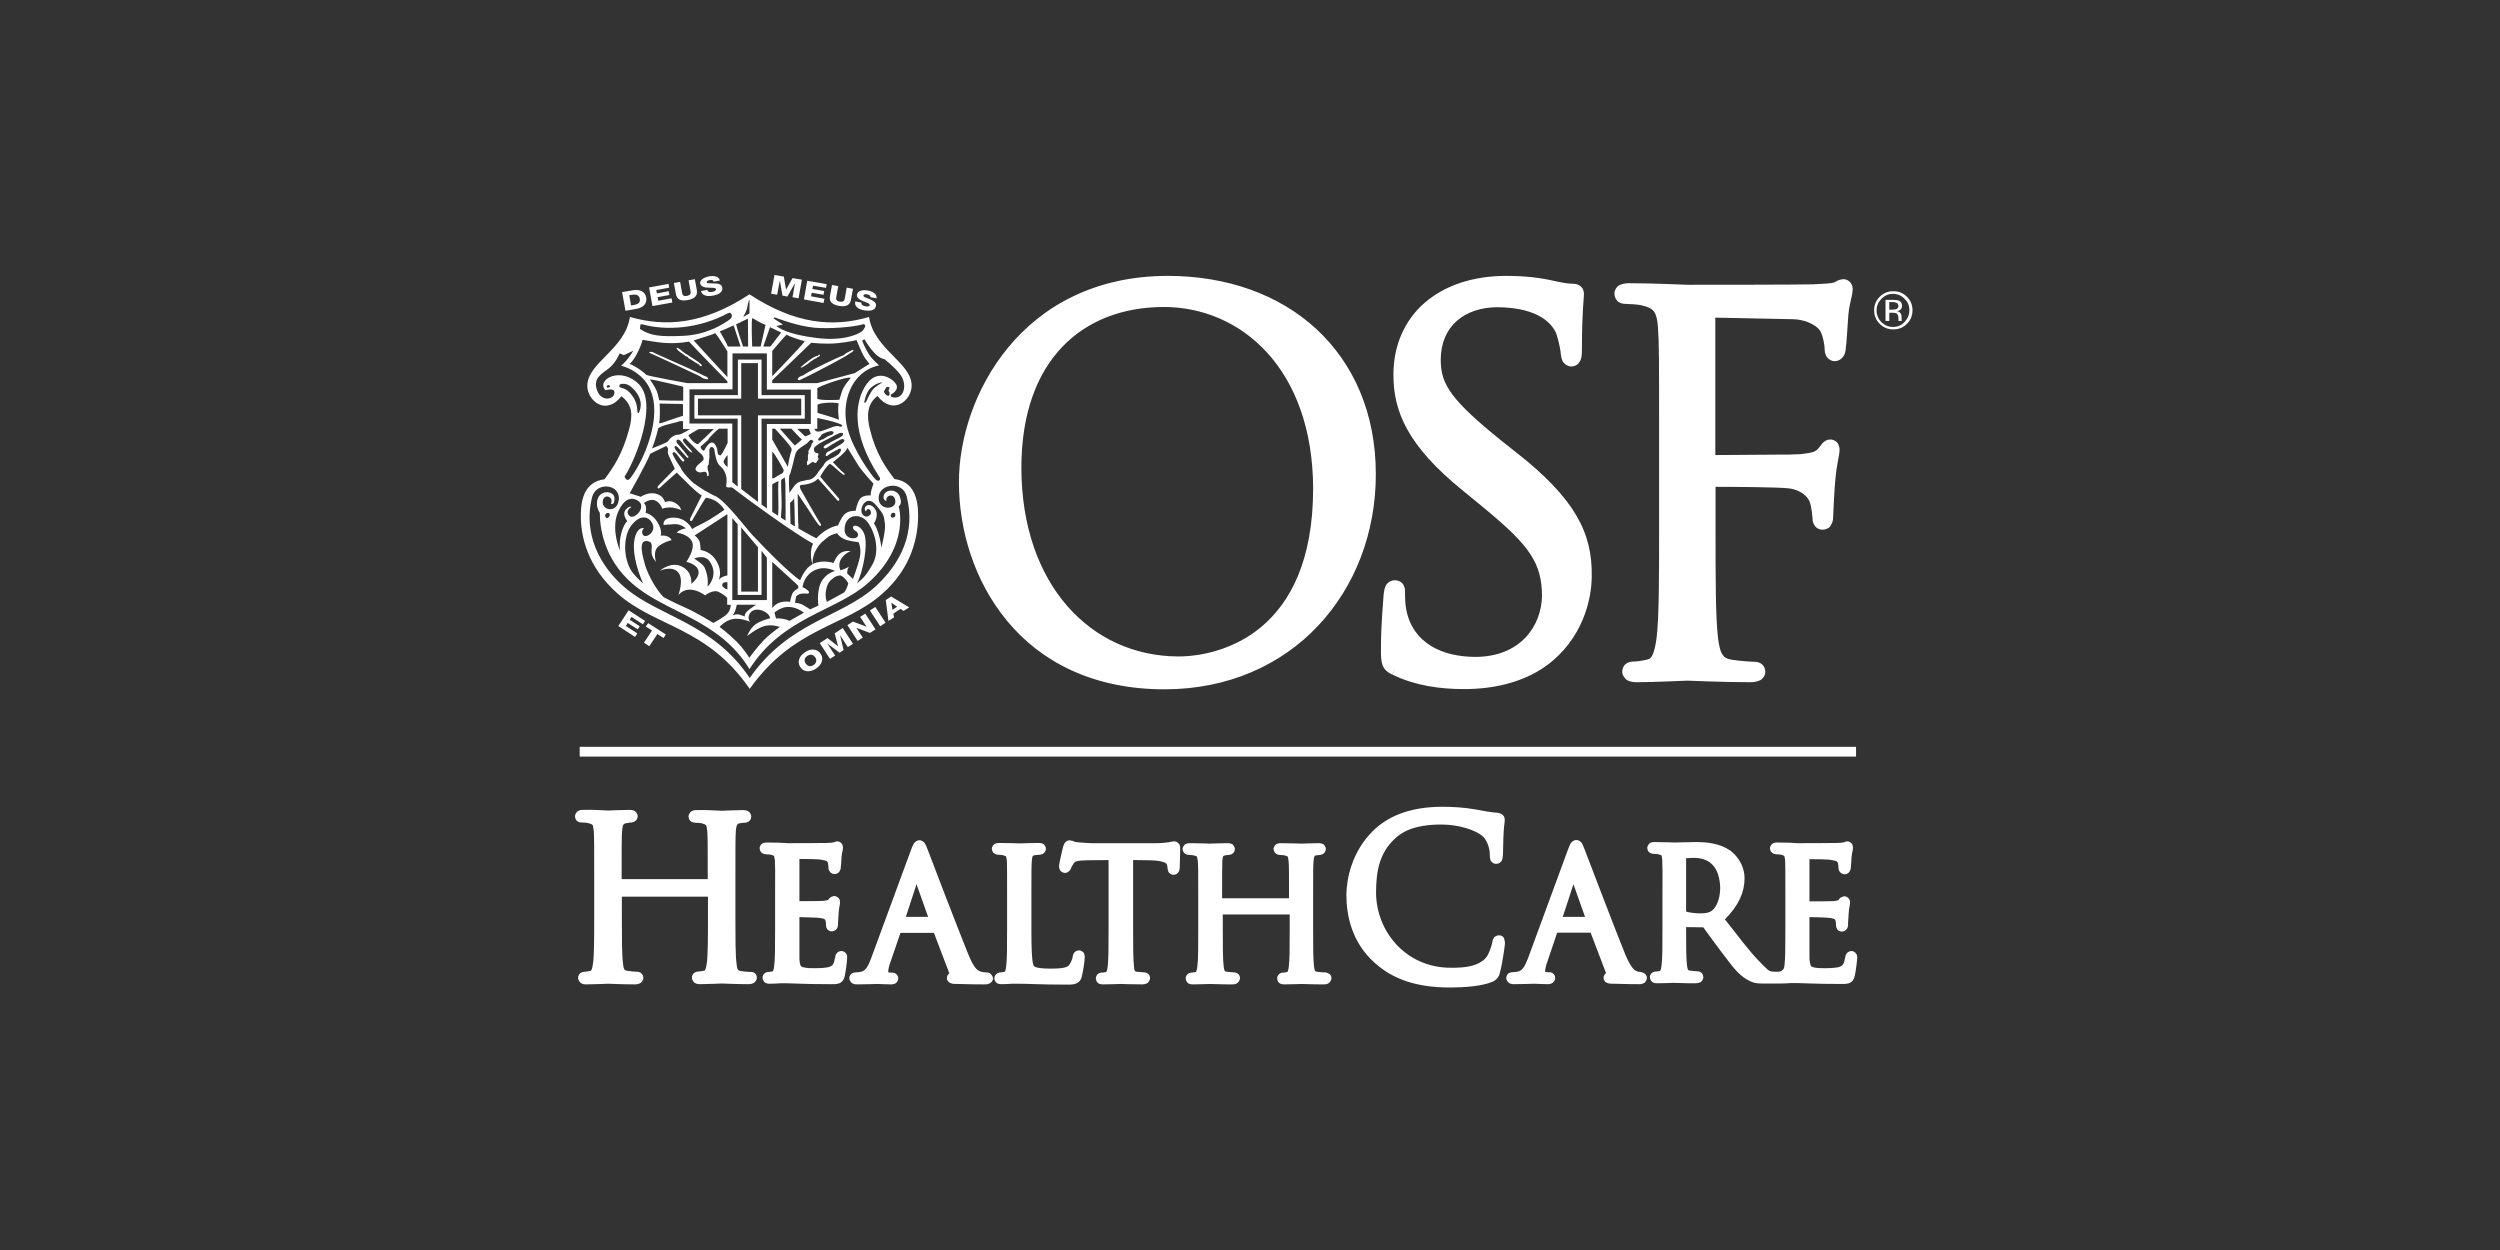 <?xml version="1.0" encoding="UTF-8"?> <svg xmlns="http://www.w3.org/2000/svg" width="200" height="100" viewBox="0 0 200 100" fill="none"><rect x="0" y="0" width="200" height="100" fill="#333333" stroke="none"/><path d="M148.484 59.745H46.377V60.527H148.484V59.745Z" fill="white"></path><path d="M60.01 77.757C59.903 77.757 59.492 77.721 59.278 77.686C59.099 77.65 59.082 77.632 59.028 77.561C58.975 77.49 58.939 77.313 58.921 77.064C58.832 76.371 58.832 74.986 58.832 73.316V70.243C58.832 67.508 58.832 67.028 58.867 66.495C58.885 66.211 58.939 66.033 58.975 65.98C59.01 65.927 59.028 65.891 59.207 65.856C59.421 65.82 59.492 65.82 59.581 65.82C59.742 65.82 60.081 65.714 60.099 65.341C60.117 65.181 59.974 64.932 59.813 64.879C59.67 64.808 59.546 64.808 59.439 64.808C58.903 64.808 57.779 64.861 57.725 64.861C57.69 64.861 57.404 64.843 57.012 64.826C56.619 64.808 56.137 64.79 55.745 64.808C55.62 64.808 55.513 64.808 55.37 64.879C55.209 64.932 55.067 65.181 55.084 65.341C55.102 65.731 55.459 65.82 55.62 65.82C55.745 65.82 56.066 65.838 56.119 65.856C56.566 66.016 56.494 65.927 56.583 66.495C56.619 67.028 56.619 67.525 56.619 70.243V70.332H49.731V70.243C49.731 67.508 49.731 67.028 49.767 66.495C49.785 66.211 49.82 66.033 49.874 65.98C49.91 65.927 49.927 65.891 50.106 65.856C50.32 65.82 50.391 65.802 50.48 65.802C50.641 65.802 50.98 65.696 51.016 65.323C51.034 65.163 50.891 64.914 50.73 64.861C50.588 64.79 50.48 64.79 50.356 64.79C49.82 64.79 48.696 64.843 48.642 64.843C48.607 64.843 48.321 64.826 47.929 64.808C47.536 64.79 47.054 64.772 46.662 64.79C46.537 64.79 46.43 64.79 46.287 64.861C46.126 64.914 45.984 65.163 46.002 65.323C46.019 65.714 46.358 65.802 46.537 65.802C46.662 65.802 46.983 65.82 47.036 65.838C47.501 65.998 47.411 65.909 47.501 66.477C47.536 67.01 47.536 67.508 47.536 70.225V73.298C47.536 74.968 47.536 76.371 47.447 77.046C47.411 77.277 47.376 77.49 47.322 77.579C47.269 77.686 47.269 77.668 47.233 77.668C47.09 77.703 46.876 77.739 46.787 77.739C46.68 77.739 46.537 77.774 46.412 77.863C46.287 77.97 46.251 78.112 46.251 78.219C46.233 78.378 46.376 78.609 46.537 78.68C46.68 78.751 46.804 78.751 46.912 78.751C47.447 78.751 48.571 78.698 48.642 78.698C48.696 78.698 49.838 78.751 50.802 78.751C50.927 78.751 51.052 78.734 51.194 78.662C51.337 78.609 51.48 78.396 51.462 78.219C51.462 78.112 51.426 77.97 51.301 77.863C51.194 77.757 51.052 77.739 50.927 77.739C50.82 77.739 50.409 77.703 50.195 77.668C50.017 77.632 49.999 77.615 49.945 77.543C49.892 77.472 49.856 77.295 49.838 77.046C49.749 76.353 49.749 74.968 49.749 73.281V71.735H56.637V73.281C56.637 74.95 56.637 76.353 56.548 77.028C56.512 77.259 56.476 77.472 56.423 77.561C56.369 77.668 56.369 77.65 56.334 77.65C56.191 77.686 55.995 77.721 55.888 77.721C55.78 77.721 55.638 77.757 55.513 77.845C55.406 77.952 55.352 78.094 55.352 78.201C55.334 78.361 55.477 78.591 55.638 78.662C55.78 78.734 55.905 78.734 56.012 78.734C56.548 78.734 57.672 78.68 57.725 78.68C57.779 78.68 58.921 78.734 59.885 78.734C60.01 78.734 60.135 78.716 60.277 78.645C60.42 78.591 60.563 78.378 60.545 78.201C60.545 78.094 60.491 77.934 60.384 77.845C60.259 77.774 60.135 77.739 60.01 77.757ZM67.308 76.087C67.165 76.069 66.951 76.194 66.898 76.318C66.826 76.424 66.826 76.513 66.808 76.602C66.701 77.153 66.63 77.224 66.398 77.33C66.166 77.437 65.559 77.455 65.202 77.455C64.524 77.472 64.185 77.384 64.114 77.313C64.043 77.277 63.971 77.153 63.953 76.673C63.953 76.584 63.953 76.336 63.953 76.051C63.953 75.448 63.953 74.63 63.953 74.311V73.369C64.453 73.387 65.381 73.405 65.631 73.44C66.077 73.529 65.97 73.547 66.041 73.653C66.077 73.796 66.077 73.867 66.077 74.009C66.077 74.097 66.095 74.204 66.166 74.311C66.237 74.435 66.416 74.524 66.559 74.506C66.862 74.506 67.022 74.222 67.022 74.115C67.04 73.991 67.04 73.92 67.04 73.849C67.04 73.796 67.076 73.245 67.094 72.996C67.13 72.534 67.201 72.392 67.201 72.179C67.201 72.09 67.201 72.002 67.112 71.877C67.022 71.753 66.844 71.682 66.737 71.682C66.344 71.753 66.344 71.913 66.237 72.002C66.237 72.002 66.237 72.002 66.184 72.019C66.112 72.037 66.005 72.055 65.845 72.073C65.631 72.09 64.507 72.09 63.953 72.09V68.716C64.453 68.716 65.399 68.733 65.541 68.751C66.291 68.875 66.148 68.893 66.219 69C66.255 69.053 66.273 69.284 66.273 69.355C66.273 69.444 66.273 69.55 66.344 69.675C66.416 69.817 66.612 69.941 66.773 69.923C67.022 69.923 67.147 69.746 67.183 69.675C67.237 69.586 67.237 69.533 67.254 69.479C67.29 69.231 67.326 68.627 67.326 68.52C67.362 68.147 67.433 68.076 67.433 67.827C67.433 67.756 67.433 67.703 67.397 67.597C67.379 67.508 67.219 67.312 66.987 67.312C66.844 67.312 66.755 67.365 66.719 67.383C66.648 67.401 66.416 67.437 66.166 67.437C65.88 67.454 63.061 67.454 62.972 67.454C62.972 67.454 62.722 67.437 62.419 67.419C62.097 67.419 61.723 67.401 61.384 67.401C61.277 67.401 61.187 67.401 61.045 67.454C60.884 67.508 60.741 67.739 60.777 67.881C60.795 68.254 61.134 68.343 61.277 68.343C61.366 68.343 61.633 68.36 61.669 68.378C62.008 68.502 61.901 68.378 61.99 68.822C62.008 69.248 62.026 69.639 62.008 71.824V74.275C62.008 75.607 62.008 76.726 61.937 77.259C61.919 77.455 61.883 77.597 61.848 77.668C61.848 77.686 61.83 77.703 61.83 77.703C61.723 77.721 61.562 77.757 61.491 77.757C61.384 77.757 61.259 77.774 61.152 77.881C61.045 77.97 60.991 78.112 61.009 78.219C60.991 78.361 61.134 78.609 61.277 78.645C61.419 78.698 61.508 78.698 61.616 78.698C61.848 78.698 62.169 78.68 62.454 78.662C62.597 78.662 62.722 78.662 62.829 78.662C62.936 78.662 62.99 78.662 62.99 78.662C63.186 78.662 63.525 78.68 64.06 78.698C64.596 78.716 65.363 78.734 66.38 78.734H66.451C66.719 78.734 66.898 78.751 67.147 78.662C67.415 78.556 67.54 78.29 67.576 78.094C67.665 77.721 67.772 76.833 67.772 76.638C67.772 76.584 67.772 76.513 67.754 76.407C67.754 76.336 67.558 76.069 67.308 76.087ZM79.157 77.845C79.032 77.792 78.943 77.792 78.889 77.792C78.782 77.792 78.604 77.774 78.443 77.721C78.265 77.65 77.979 77.597 77.48 76.389C76.623 74.275 74.41 68.502 74.214 67.969C74.125 67.739 74.071 67.614 74 67.49C73.946 67.365 73.732 67.206 73.554 67.223C73.357 67.206 73.143 67.401 73.09 67.508C73.018 67.632 72.965 67.774 72.876 68.005L69.681 76.691C69.414 77.384 69.217 77.703 68.807 77.757C68.718 77.774 68.522 77.792 68.45 77.792C68.361 77.792 68.272 77.81 68.165 77.863C68.058 77.916 67.933 78.094 67.951 78.254C67.933 78.432 68.111 78.662 68.254 78.698C68.379 78.751 68.486 78.751 68.593 78.751C69.253 78.751 70.056 78.716 70.181 78.716C70.306 78.716 70.913 78.751 71.27 78.751C71.359 78.751 71.448 78.751 71.591 78.698C71.716 78.645 71.876 78.449 71.859 78.272C71.876 78.147 71.769 77.952 71.644 77.881C71.519 77.81 71.412 77.81 71.341 77.81H71.198C71.145 77.81 71.073 77.792 71.055 77.774C71.055 77.597 71.109 77.295 71.234 76.975L72.037 74.63H74.714L75.945 77.863C75.856 77.934 75.749 78.076 75.749 78.236C75.731 78.378 75.856 78.556 75.963 78.609C76.23 78.751 76.338 78.698 76.552 78.716C77.533 78.751 78.568 78.751 78.782 78.751C78.889 78.751 78.978 78.751 79.103 78.698C79.21 78.68 79.442 78.52 79.442 78.254C79.425 78.13 79.3 77.899 79.157 77.845ZM72.465 73.352L73.322 70.74L74.25 73.352H72.465ZM86.313 76.034C86.17 76.016 85.956 76.14 85.902 76.265C85.831 76.389 85.831 76.478 85.813 76.549C85.795 76.726 85.652 77.046 85.528 77.206C85.367 77.419 84.885 77.49 84.118 77.49C83.029 77.49 82.779 77.366 82.708 77.277C82.708 77.277 82.69 77.259 82.654 77.135C82.547 76.78 82.512 75.874 82.512 74.346V71.859C82.512 69.675 82.512 69.284 82.547 68.858C82.565 68.627 82.601 68.502 82.619 68.485C82.637 68.467 82.637 68.449 82.779 68.413C82.922 68.396 83.118 68.378 83.172 68.378C83.315 68.378 83.654 68.271 83.672 67.916C83.689 67.774 83.547 67.525 83.404 67.49C83.261 67.437 83.172 67.437 83.065 67.437C82.637 67.437 81.584 67.472 81.548 67.472C81.512 67.472 80.602 67.437 79.96 67.437C79.853 67.437 79.764 67.437 79.621 67.49C79.478 67.543 79.317 67.774 79.353 67.916C79.371 68.289 79.71 68.378 79.853 68.378C79.942 68.378 80.21 68.396 80.228 68.413C80.567 68.538 80.46 68.413 80.549 68.858C80.567 69.284 80.567 69.675 80.567 71.859V74.311C80.567 75.643 80.567 76.762 80.495 77.295C80.477 77.49 80.442 77.632 80.406 77.703C80.406 77.721 80.388 77.739 80.388 77.739C80.281 77.757 80.121 77.792 80.049 77.792C79.942 77.792 79.817 77.828 79.71 77.916C79.603 78.005 79.549 78.147 79.549 78.254C79.532 78.396 79.674 78.645 79.817 78.68C79.96 78.734 80.049 78.734 80.156 78.734C80.388 78.734 80.692 78.716 80.977 78.698C81.12 78.698 81.245 78.698 81.352 78.698C81.459 78.698 81.53 78.698 81.53 78.698C81.923 78.698 82.351 78.716 82.94 78.734C83.529 78.751 84.278 78.769 85.296 78.769C85.688 78.769 85.902 78.769 86.134 78.662C86.42 78.538 86.509 78.272 86.545 78.112C86.669 77.632 86.777 76.833 86.777 76.602C86.777 76.513 86.777 76.442 86.741 76.3C86.723 76.194 86.455 75.998 86.313 76.034ZM93.95 67.312C93.79 67.312 93.7 67.348 93.486 67.383C93.29 67.401 92.987 67.454 92.558 67.454H87.294C87.151 67.454 86.616 67.419 86.223 67.383C85.884 67.365 85.974 67.277 85.563 67.223C85.313 67.241 85.26 67.365 85.206 67.401C85.099 67.561 85.081 67.685 85.046 67.739C85.01 67.934 84.725 69.017 84.725 69.319C84.725 69.408 84.742 69.497 84.796 69.604C84.849 69.71 85.028 69.835 85.188 69.835C85.42 69.852 85.67 69.586 85.688 69.444C85.724 69.355 85.742 69.319 85.884 69.088C85.991 68.911 86.116 68.84 87.009 68.822L88.686 68.804V74.329C88.686 75.661 88.686 76.78 88.615 77.313C88.597 77.49 88.561 77.65 88.525 77.721C88.508 77.739 88.508 77.757 88.508 77.757C88.4 77.774 88.24 77.81 88.168 77.81C88.061 77.81 87.936 77.828 87.812 77.934C87.704 78.041 87.669 78.183 87.669 78.272C87.651 78.414 87.794 78.662 87.936 78.698C88.079 78.751 88.168 78.751 88.276 78.751C88.704 78.751 89.614 78.716 89.65 78.716C89.685 78.716 90.595 78.751 91.38 78.751C91.488 78.751 91.595 78.734 91.737 78.68C91.862 78.627 92.005 78.432 92.005 78.254C92.005 78.147 91.969 78.005 91.862 77.916C91.755 77.81 91.612 77.792 91.523 77.792C91.434 77.792 91.113 77.757 90.934 77.739C90.809 77.721 90.827 77.703 90.792 77.668C90.756 77.615 90.72 77.49 90.72 77.313C90.649 76.762 90.649 75.661 90.649 74.329V68.804L92.023 68.822C92.665 68.84 93.04 68.929 93.201 69.017C93.361 69.106 93.344 69.142 93.379 69.266L93.397 69.408C93.415 69.515 93.415 69.604 93.468 69.728C93.522 69.888 93.79 70.012 93.897 69.977C94.057 69.994 94.236 69.87 94.289 69.746C94.361 69.621 94.379 69.515 94.379 69.408C94.379 69.284 94.414 68.307 94.414 67.863C94.414 67.81 94.414 67.756 94.396 67.65C94.379 67.543 94.164 67.294 93.95 67.312ZM105.924 77.792C105.835 77.792 105.514 77.757 105.353 77.739C105.228 77.703 105.246 77.703 105.21 77.668C105.174 77.632 105.139 77.49 105.121 77.313C105.05 76.762 105.05 75.661 105.05 74.329V71.877C105.05 69.692 105.05 69.302 105.085 68.875C105.103 68.644 105.139 68.52 105.157 68.502C105.174 68.467 105.157 68.467 105.282 68.431C105.442 68.413 105.514 68.396 105.567 68.396C105.71 68.396 106.031 68.307 106.067 67.934C106.085 67.792 105.942 67.543 105.799 67.508C105.656 67.454 105.567 67.454 105.46 67.454C105.032 67.454 104.122 67.49 104.086 67.49C104.05 67.49 103.14 67.454 102.498 67.454C102.391 67.454 102.301 67.454 102.159 67.508C102.016 67.561 101.855 67.792 101.891 67.934C101.909 68.307 102.248 68.396 102.391 68.396C102.48 68.396 102.73 68.413 102.765 68.431C103.105 68.556 102.997 68.431 103.087 68.875C103.122 69.302 103.122 69.692 103.122 71.859H97.769C97.769 69.675 97.769 69.302 97.787 68.875C97.805 68.644 97.84 68.52 97.858 68.502C97.876 68.467 97.876 68.467 98.001 68.431C98.162 68.396 98.215 68.396 98.286 68.396C98.429 68.396 98.768 68.307 98.786 67.934C98.804 67.792 98.661 67.543 98.518 67.508C98.376 67.454 98.286 67.454 98.179 67.454C97.751 67.454 96.841 67.49 96.805 67.49C96.77 67.49 95.86 67.454 95.217 67.454C95.11 67.454 95.021 67.454 94.878 67.508C94.735 67.561 94.593 67.792 94.61 67.934C94.628 68.289 94.967 68.396 95.11 68.396C95.199 68.396 95.467 68.413 95.503 68.431C95.842 68.556 95.735 68.431 95.824 68.875C95.86 69.302 95.86 69.692 95.86 71.877V74.329C95.86 75.661 95.86 76.78 95.788 77.313C95.77 77.508 95.735 77.65 95.699 77.721C95.699 77.739 95.681 77.757 95.681 77.757C95.574 77.774 95.413 77.81 95.342 77.81C95.235 77.81 95.11 77.828 95.003 77.934C94.896 78.041 94.842 78.183 94.86 78.272C94.842 78.414 94.985 78.662 95.128 78.698C95.271 78.751 95.36 78.751 95.467 78.751C95.895 78.751 96.805 78.716 96.841 78.716C96.859 78.716 97.091 78.734 97.43 78.734C97.769 78.751 98.179 78.751 98.572 78.751C98.679 78.751 98.786 78.751 98.929 78.68C99.054 78.627 99.197 78.432 99.197 78.254C99.197 78.147 99.161 78.005 99.054 77.916C98.947 77.81 98.804 77.792 98.715 77.792C98.626 77.792 98.304 77.757 98.126 77.739C98.001 77.703 98.019 77.703 97.983 77.668C97.947 77.632 97.912 77.49 97.894 77.313C97.823 76.762 97.823 75.661 97.823 74.329V73.156H103.176V74.329C103.176 75.661 103.176 76.78 103.105 77.313C103.087 77.49 103.051 77.65 103.015 77.721C102.997 77.739 102.997 77.757 102.997 77.757C102.89 77.774 102.73 77.81 102.658 77.81C102.551 77.81 102.426 77.828 102.319 77.934C102.212 78.041 102.159 78.183 102.177 78.272C102.159 78.432 102.301 78.662 102.444 78.698C102.587 78.751 102.676 78.751 102.783 78.751C103.212 78.751 104.122 78.716 104.157 78.716C104.175 78.716 104.407 78.734 104.746 78.734C105.085 78.751 105.496 78.751 105.888 78.751C105.995 78.751 106.102 78.751 106.245 78.68C106.37 78.627 106.513 78.432 106.513 78.254C106.513 78.147 106.477 78.005 106.352 77.916C106.174 77.81 106.031 77.774 105.924 77.792Z" fill="white"></path><path d="M119.934 74.826C119.791 74.808 119.559 74.915 119.488 75.057C119.416 75.181 119.399 75.288 119.381 75.394C119.345 75.643 119.095 76.407 118.828 76.673C118.257 77.259 117.346 77.437 116.044 77.419C112.511 77.419 110.102 74.559 110.084 71.415C110.084 69.675 110.369 68.254 111.547 67.135C112.1 66.602 113.046 65.962 115.312 65.962C116.775 65.962 118.078 66.442 118.578 66.868C118.917 67.152 119.184 67.774 119.184 68.36C119.184 68.502 119.184 68.609 119.22 68.751C119.238 68.911 119.506 69.142 119.702 69.106C119.898 69.124 120.148 68.929 120.166 68.787C120.219 68.644 120.219 68.538 120.237 68.378C120.255 68.076 120.255 67.135 120.291 66.584C120.327 65.962 120.38 65.802 120.38 65.589C120.38 65.501 120.362 65.323 120.219 65.198C120.077 65.074 119.934 65.039 119.791 65.021C119.256 64.985 118.703 64.879 118.042 64.754C117.15 64.595 116.151 64.541 115.419 64.541C112.635 64.541 110.905 65.394 109.798 66.513C108.139 68.165 107.728 70.314 107.71 71.558C107.71 73.281 108.156 75.394 109.959 77.011C111.404 78.325 113.296 79 115.99 79H116.008C117.168 79 118.506 78.893 119.309 78.574C119.631 78.485 119.934 78.165 119.988 77.828C120.184 77.135 120.38 75.714 120.398 75.483C120.398 75.376 120.38 75.27 120.344 75.145C120.344 75.021 120.184 74.826 119.934 74.826ZM131.515 77.845C131.283 77.739 131.123 77.757 131.016 77.721C130.837 77.668 130.552 77.597 130.034 76.389C129.178 74.275 126.983 68.502 126.768 67.952C126.679 67.721 126.626 67.596 126.554 67.472C126.501 67.348 126.287 67.188 126.108 67.206C125.894 67.188 125.698 67.383 125.644 67.49C125.573 67.614 125.519 67.756 125.43 67.987L122.236 76.673C121.968 77.366 121.772 77.686 121.362 77.739C121.272 77.757 121.076 77.774 121.005 77.774C120.915 77.774 120.826 77.792 120.719 77.845C120.612 77.899 120.487 78.076 120.505 78.236C120.487 78.414 120.666 78.645 120.808 78.68C120.951 78.734 121.04 78.734 121.147 78.734C121.826 78.734 122.611 78.698 122.736 78.698C122.861 78.698 123.467 78.734 123.824 78.734C123.913 78.734 124.02 78.734 124.145 78.662C124.27 78.609 124.431 78.414 124.413 78.236C124.431 78.112 124.342 77.916 124.199 77.845C124.074 77.774 123.967 77.774 123.895 77.774H123.753C123.699 77.774 123.628 77.757 123.61 77.739C123.61 77.561 123.664 77.259 123.788 76.939L124.574 74.613H127.25L128.482 77.845C128.392 77.916 128.285 78.059 128.285 78.218C128.267 78.361 128.392 78.538 128.482 78.591C128.767 78.734 128.856 78.68 129.07 78.698C130.052 78.734 130.926 78.734 131.14 78.734C131.248 78.734 131.337 78.734 131.479 78.662C131.64 78.609 131.765 78.378 131.747 78.236C131.765 78.023 131.587 77.881 131.515 77.845ZM125.02 73.352L125.876 70.74L126.804 73.352H125.02ZM148.557 76.442C148.557 76.336 148.361 76.069 148.111 76.087C147.968 76.069 147.754 76.211 147.7 76.318C147.647 76.424 147.629 76.513 147.611 76.602C147.504 77.153 147.433 77.224 147.201 77.33C146.969 77.437 146.362 77.455 146.005 77.455C145.327 77.472 144.988 77.384 144.917 77.313C144.863 77.277 144.792 77.153 144.756 76.673C144.756 76.602 144.756 76.336 144.756 76.051C144.756 75.448 144.756 74.63 144.756 74.311V73.369C145.256 73.369 146.184 73.405 146.433 73.44C146.879 73.529 146.772 73.547 146.844 73.653C146.879 73.796 146.879 73.867 146.879 74.009C146.879 74.097 146.897 74.204 146.969 74.328C147.04 74.453 147.218 74.542 147.361 74.524C147.665 74.524 147.825 74.222 147.825 74.133C147.861 74.009 147.843 73.92 147.843 73.867C147.843 73.813 147.879 73.263 147.897 73.014C147.932 72.552 148.004 72.41 148.004 72.197C148.004 72.108 148.004 72.019 147.914 71.895C147.825 71.771 147.647 71.7 147.558 71.7C147.165 71.771 147.165 71.93 147.058 72.019C147.058 72.019 147.058 72.019 147.004 72.037C146.933 72.055 146.826 72.073 146.665 72.09C146.451 72.108 145.327 72.108 144.756 72.108V68.733C145.256 68.733 146.201 68.751 146.326 68.769C147.076 68.893 146.933 68.911 147.022 69.017C147.058 69.088 147.076 69.319 147.076 69.373C147.076 69.462 147.076 69.55 147.147 69.692C147.218 69.835 147.433 69.959 147.575 69.941C147.825 69.941 147.95 69.763 147.986 69.692C148.039 69.604 148.039 69.533 148.057 69.479C148.093 69.248 148.111 68.644 148.129 68.52C148.164 68.147 148.236 68.076 148.236 67.827C148.236 67.774 148.236 67.703 148.2 67.596C148.182 67.508 148.022 67.312 147.79 67.312C147.647 67.312 147.558 67.365 147.522 67.383C147.433 67.401 147.218 67.437 146.969 67.437C146.683 67.454 143.864 67.454 143.774 67.454C143.774 67.454 143.525 67.437 143.221 67.419C142.9 67.419 142.525 67.401 142.204 67.401C142.097 67.401 142.008 67.401 141.865 67.454C141.722 67.508 141.58 67.739 141.597 67.881C141.615 68.236 141.954 68.343 142.097 68.343C142.186 68.343 142.454 68.36 142.49 68.378C142.829 68.502 142.722 68.378 142.811 68.822C142.829 69.248 142.829 69.639 142.829 71.824V74.275C142.829 75.625 142.829 76.726 142.757 77.259C142.722 77.561 142.579 77.65 142.4 77.721C142.329 77.757 141.812 77.739 141.722 77.721C141.526 77.686 141.455 77.65 140.67 76.833C139.92 76.051 139.046 74.897 137.993 73.547C139.117 72.428 139.563 71.344 139.563 70.279C139.563 69.142 138.867 68.378 138.439 68.058C137.582 67.454 136.547 67.365 135.637 67.365C135.191 67.365 134.103 67.401 133.978 67.401C133.942 67.401 133.032 67.365 132.39 67.365C132.282 67.365 132.193 67.365 132.051 67.419C131.908 67.472 131.765 67.703 131.783 67.845C131.801 68.218 132.14 68.307 132.282 68.307C132.39 68.307 132.639 68.325 132.675 68.343C133.014 68.467 132.907 68.343 132.978 68.787C132.996 69.213 133.014 69.604 132.996 71.788V74.24C132.996 75.572 132.996 76.691 132.925 77.224C132.907 77.419 132.871 77.561 132.836 77.632C132.836 77.65 132.818 77.668 132.818 77.668C132.711 77.703 132.55 77.721 132.479 77.721C132.372 77.721 132.247 77.757 132.14 77.845C132.033 77.934 131.979 78.076 131.997 78.183C131.979 78.325 132.122 78.574 132.265 78.609C132.407 78.662 132.497 78.662 132.604 78.662C132.818 78.662 133.157 78.645 133.425 78.645C133.692 78.627 133.924 78.627 133.924 78.627C133.942 78.627 134.174 78.645 134.513 78.645C134.852 78.662 135.263 78.662 135.655 78.662C135.762 78.662 135.869 78.645 136.012 78.591C136.137 78.538 136.28 78.343 136.262 78.165C136.262 78.059 136.226 77.916 136.119 77.828C136.012 77.721 135.869 77.703 135.762 77.703C135.673 77.703 135.37 77.668 135.191 77.65C135.066 77.632 135.084 77.615 135.048 77.579C135.013 77.543 134.977 77.401 134.959 77.224C134.888 76.673 134.888 75.572 134.888 74.222V74.169L136.262 74.186C136.512 74.524 137.154 75.43 137.743 76.194C138.546 77.242 139.028 77.952 139.759 78.361C140.045 78.52 140.295 78.68 140.937 78.68C140.991 78.68 141.044 78.68 141.098 78.68H141.704C141.847 78.68 142.418 78.68 142.525 78.68C142.757 78.68 142.971 78.662 143.257 78.645C143.4 78.645 143.525 78.645 143.632 78.645C143.739 78.645 143.792 78.645 143.792 78.645C143.989 78.645 144.328 78.662 144.863 78.68C145.416 78.698 146.201 78.716 147.254 78.716C147.522 78.716 147.7 78.734 147.95 78.645C148.218 78.538 148.343 78.272 148.378 78.076C148.468 77.703 148.575 76.815 148.575 76.62C148.593 76.638 148.593 76.567 148.557 76.442ZM136.922 72.872C136.708 73.032 136.387 73.067 136.083 73.067C135.637 73.085 135.102 72.996 134.888 72.925V68.662C135.031 68.644 135.298 68.627 135.566 68.627C136.851 68.662 137.565 69.426 137.618 71.042C137.6 72.019 137.261 72.641 136.922 72.872Z" fill="white"></path><path d="M152.554 25.908C152.251 26.21 151.894 26.352 151.465 26.352C151.037 26.352 150.68 26.21 150.377 25.908C150.073 25.606 149.931 25.251 149.931 24.824C149.931 24.398 150.073 24.043 150.377 23.741C150.68 23.439 151.037 23.297 151.465 23.297C151.894 23.297 152.251 23.439 152.554 23.741C152.857 24.043 153 24.398 153 24.824C153 25.251 152.857 25.606 152.554 25.908ZM150.52 23.901C150.27 24.149 150.127 24.469 150.127 24.824C150.127 25.197 150.252 25.499 150.502 25.766C150.769 26.014 151.073 26.156 151.43 26.156C151.804 26.156 152.108 26.032 152.358 25.766C152.607 25.499 152.75 25.197 152.75 24.824C152.75 24.451 152.625 24.149 152.358 23.901C152.108 23.634 151.787 23.51 151.43 23.51C151.091 23.51 150.787 23.634 150.52 23.901ZM151.43 23.989C151.644 23.989 151.787 24.007 151.894 24.043C152.072 24.114 152.161 24.256 152.161 24.469C152.161 24.611 152.108 24.735 152.001 24.806C151.947 24.842 151.858 24.878 151.751 24.895C151.876 24.913 151.983 24.966 152.036 25.055C152.108 25.144 152.126 25.233 152.126 25.322V25.446C152.126 25.482 152.126 25.535 152.126 25.57C152.126 25.624 152.126 25.641 152.143 25.659L152.161 25.677H151.876V25.464C151.876 25.268 151.822 25.144 151.715 25.073C151.662 25.037 151.537 25.02 151.376 25.02H151.144V25.677H150.841V23.989H151.43ZM151.751 24.238C151.679 24.203 151.555 24.167 151.394 24.167H151.144V24.771H151.412C151.537 24.771 151.626 24.753 151.697 24.735C151.804 24.682 151.876 24.593 151.876 24.469C151.858 24.362 151.822 24.291 151.751 24.238Z" fill="white"></path><path d="M93.417 22.071C87.617 22.071 83.388 24.487 80.675 27.773C77.963 31.041 76.714 35.144 76.714 38.572C76.714 42.356 77.909 46.477 80.586 49.692C83.245 52.907 87.403 55.145 93.149 55.145H93.167C98.252 55.145 102.5 53.191 105.444 50.065C108.406 46.921 110.066 42.622 110.066 37.933C110.066 33.048 108.281 29.07 105.301 26.316C102.321 23.563 98.145 22.071 93.417 22.071ZM100.965 50.1C98.734 52.001 96.022 52.516 94.273 52.516C87.225 52.498 81.728 46.725 81.71 37.436C81.71 33.066 82.96 29.869 84.976 27.755C86.993 25.641 89.83 24.558 93.131 24.558C99.287 24.576 105.016 29.496 105.051 39.07C105.051 44.878 103.195 48.2 100.965 50.1ZM121.183 36.103L120.041 35.198C118.131 33.652 116.918 32.533 116.204 31.574C115.49 30.615 115.258 29.851 115.258 28.767C115.276 26.085 117.15 24.611 119.755 24.576C123.36 24.593 124.199 26.139 124.395 26.458C124.573 26.743 124.841 27.897 124.859 28.288C124.895 28.483 124.895 28.643 125.002 28.874C125.091 29.105 125.448 29.336 125.733 29.318C125.912 29.318 126.126 29.229 126.251 29.105C126.59 28.697 126.536 28.377 126.554 27.844C126.554 25.073 126.715 23.829 126.715 23.528C126.715 23.368 126.679 23.066 126.411 22.87C126.162 22.693 125.965 22.71 125.751 22.693C125.483 22.693 125.198 22.657 124.431 22.497C123.378 22.249 122.147 22.071 120.505 22.071C117.792 22.071 115.544 22.853 113.956 24.238C112.368 25.624 111.475 27.631 111.475 29.958C111.458 32.888 112.6 35.659 117.007 39.23L118.845 40.739C122.361 43.653 123.342 45.038 123.36 47.667C123.324 50.029 121.683 52.534 118.042 52.552C116.74 52.552 115.473 52.285 114.491 51.681C113.51 51.077 112.796 50.189 112.51 48.821C112.403 48.306 112.403 47.773 112.403 47.418C112.403 47.241 112.421 47.063 112.278 46.797C112.136 46.512 111.761 46.406 111.565 46.423C111.261 46.406 110.922 46.672 110.851 46.885C110.744 47.116 110.726 47.312 110.69 47.56C110.655 48.2 110.476 49.869 110.476 51.93C110.476 52.48 110.476 52.836 110.601 53.209C110.744 53.6 111.083 53.831 111.386 53.973L111.636 53.493L111.404 53.973C113.188 54.843 115.151 55.127 117.132 55.127C119.416 55.127 121.754 54.63 123.628 53.315C126.643 51.166 127.339 47.898 127.339 46.104C127.393 42.693 126.072 39.905 121.183 36.103ZM148.093 22.693C147.986 22.497 147.718 22.32 147.45 22.337C146.933 22.391 146.826 22.604 146.701 22.604C146.505 22.675 145.826 22.71 145.041 22.746C144.149 22.782 135.798 22.782 134.995 22.782C134.834 22.782 132.211 22.657 130.355 22.657C130.105 22.657 129.873 22.675 129.623 22.782C129.356 22.87 129.124 23.243 129.159 23.528C129.159 23.794 129.32 24.061 129.499 24.167C129.677 24.274 129.855 24.309 130.016 24.309C130.337 24.309 131.051 24.362 131.283 24.416C131.908 24.558 132.175 24.718 132.336 24.949C132.496 25.18 132.604 25.588 132.639 26.245C132.728 27.524 132.728 28.661 132.728 35.02V42.196C132.728 46.104 132.728 49.337 132.532 50.989C132.461 51.557 132.354 52.036 132.229 52.338C132.086 52.64 131.997 52.711 131.783 52.765C131.426 52.853 130.944 52.925 130.658 52.925C130.444 52.925 130.212 52.978 130.034 53.138C129.855 53.298 129.784 53.529 129.784 53.706C129.748 53.973 129.998 54.346 130.248 54.452C130.498 54.559 130.712 54.577 130.98 54.577C132.229 54.577 134.834 54.452 134.995 54.452C135.155 54.452 137.778 54.577 140.027 54.577C140.295 54.577 140.544 54.541 140.776 54.434C141.026 54.328 141.24 54.008 141.222 53.724C141.222 53.546 141.151 53.315 140.973 53.156C140.794 52.996 140.562 52.942 140.348 52.942C140.045 52.942 139.117 52.871 138.581 52.782C138.082 52.711 137.921 52.569 137.761 52.303C137.6 52.036 137.511 51.592 137.439 51.024C137.243 49.372 137.243 46.139 137.243 42.231V38.946C138.421 38.946 142.257 38.963 143.114 39.07C144.185 39.212 144.667 39.816 144.791 40.189C144.916 40.562 144.97 41.095 145.006 41.503C145.006 41.663 145.041 41.858 145.166 42.036C145.291 42.249 145.577 42.391 145.826 42.374C146.023 42.374 146.273 42.285 146.397 42.125C146.736 41.663 146.629 41.343 146.665 41.059C146.665 40.828 146.754 39.159 146.826 38.377C146.951 37.027 147.147 36.477 147.165 36.032C147.165 35.89 147.165 35.748 147.058 35.535C146.968 35.304 146.629 35.144 146.415 35.162C146.094 35.162 145.898 35.357 145.791 35.464C145.684 35.588 145.612 35.695 145.541 35.784L145.505 35.819C145.38 35.997 145.273 36.068 145.059 36.157C144.845 36.228 144.506 36.281 144.024 36.334C143.489 36.37 142.918 36.37 142.222 36.37L137.225 36.405V25.41L143.346 25.535C144.774 25.552 145.541 26.263 145.648 26.529C145.862 26.956 145.969 27.648 145.969 27.862C145.969 28.057 145.987 28.252 146.094 28.466C146.183 28.679 146.505 28.91 146.79 28.892C147.129 28.892 147.397 28.643 147.486 28.483C147.593 28.306 147.629 28.146 147.647 28.021C147.736 27.435 147.825 25.659 147.861 25.268C147.968 24.149 148.164 23.812 148.2 23.297C148.235 23.066 148.218 22.87 148.093 22.693Z" fill="white"></path><path d="M55.015 24.007C55.604 23.901 55.819 23.634 55.747 23.208L55.587 22.337L55.087 22.426L55.247 23.314C55.283 23.51 55.212 23.616 54.962 23.67C54.712 23.723 54.605 23.634 54.569 23.439L54.409 22.551L53.909 22.639L54.07 23.51C54.141 23.936 54.427 24.114 55.015 24.007ZM53.784 24.203L53.731 23.865L52.66 24.061L52.606 23.776L53.552 23.599L53.499 23.297L52.553 23.474L52.499 23.208L53.534 23.012L53.481 22.71L51.928 22.995L52.196 24.487L53.784 24.203ZM70.862 48.004L71.076 49.674L71.522 49.39L71.468 49.088L72.039 48.715L72.289 48.875L72.735 48.59L71.29 47.72L70.862 48.004ZM71.308 48.218L71.772 48.537L71.397 48.786L71.308 48.218ZM50.876 24.718C51.464 24.611 51.786 24.291 51.696 23.794C51.607 23.332 51.215 23.119 50.608 23.226L49.769 23.368L50.037 24.86L50.876 24.718ZM50.572 23.581C50.911 23.528 51.125 23.616 51.179 23.883C51.232 24.185 51.108 24.327 50.715 24.398L50.483 24.433L50.34 23.616L50.572 23.581ZM65.954 23.901L64.884 23.705L64.937 23.421L65.883 23.581L65.936 23.279L64.991 23.119L65.044 22.853L66.079 23.03L66.133 22.728L64.58 22.462L64.312 23.954L65.883 24.238L65.954 23.901ZM56.693 23.012C56.978 23.03 57.264 22.995 57.282 23.137C57.3 23.243 57.157 23.314 56.996 23.35C56.782 23.386 56.621 23.368 56.586 23.19L56.086 23.279C56.157 23.652 56.586 23.741 57.032 23.652C57.46 23.581 57.853 23.386 57.781 22.995C57.728 22.728 57.425 22.675 57.139 22.675C56.853 22.657 56.568 22.693 56.532 22.586C56.514 22.497 56.639 22.444 56.746 22.409C56.907 22.373 57.068 22.391 57.085 22.533L57.585 22.444C57.532 22.107 57.103 22.035 56.728 22.107C56.372 22.178 55.961 22.373 56.015 22.693C56.104 22.959 56.407 23.012 56.693 23.012ZM69.148 24.824C69.577 24.895 70.023 24.86 70.076 24.469C70.13 24.203 69.862 24.061 69.594 23.936C69.327 23.829 69.041 23.759 69.077 23.634C69.095 23.528 69.238 23.528 69.345 23.545C69.505 23.563 69.666 23.652 69.63 23.776L70.13 23.865C70.183 23.528 69.826 23.314 69.434 23.243C69.077 23.172 68.613 23.226 68.56 23.563C68.506 23.829 68.791 23.989 69.059 24.096C69.327 24.203 69.594 24.274 69.577 24.416C69.559 24.522 69.398 24.54 69.238 24.505C69.023 24.469 68.899 24.38 68.916 24.203L68.417 24.114C68.328 24.54 68.702 24.753 69.148 24.824ZM67.114 24.469C67.703 24.576 68.006 24.398 68.078 23.972L68.238 23.101L67.739 23.012L67.578 23.901C67.542 24.096 67.435 24.167 67.186 24.131C66.936 24.096 66.864 23.972 66.9 23.776L67.061 22.888L66.561 22.799L66.4 23.67C66.311 24.114 66.543 24.362 67.114 24.469ZM51.429 49.941L51.607 49.674L50.287 48.821L49.466 50.083L50.804 50.953L50.983 50.669L50.072 50.083L50.215 49.834L51.018 50.349L51.179 50.1L50.376 49.585L50.519 49.354L51.429 49.941ZM62.385 22.444L62.599 23.652L62.992 23.723L63.599 22.657L63.402 23.776L63.884 23.865L64.152 22.373L63.402 22.249L62.885 23.172L62.706 22.124L61.957 22L61.689 23.492L62.171 23.581L62.385 22.444ZM68.292 28.039C68.274 27.986 68.221 28.021 68.167 28.004C67.953 28.146 67.685 28.199 67.507 28.412C67.043 28.572 64.884 29.602 64.384 29.94C64.206 30.117 63.849 30.064 63.813 30.366C63.849 30.402 63.902 30.419 63.956 30.419C64.348 30.26 68.203 28.306 68.292 28.039ZM54.248 27.844C54.212 27.826 54.105 27.791 54.123 27.879C54.319 28.181 54.623 28.27 54.855 28.501C54.962 28.501 55.033 28.572 55.087 28.661C55.337 28.785 55.551 28.963 55.783 29.087C55.943 29.105 55.961 29.354 56.14 29.283V29.194C55.819 28.856 55.372 28.661 54.998 28.377C54.748 28.27 54.516 28.004 54.248 27.844ZM73.449 41.201C73.449 39.922 73.11 38.519 71.558 38.324C70.862 37.418 70.076 36.281 69.612 34.416C69.309 33.279 69.363 32.302 70.201 31.681C71.45 33.279 72.931 32.036 72.931 30.846C72.931 29.016 69.916 27.951 69.523 25.357C66.668 26.192 63.634 25.961 59.958 23.545C56.282 25.961 53.249 26.174 50.394 25.357C50.001 27.968 46.985 29.016 46.985 30.863C46.985 32.054 48.466 33.297 49.716 31.698C50.644 32.409 50.626 33.297 50.304 34.434C49.769 36.37 49.055 37.418 48.359 38.342C46.825 38.537 46.486 39.851 46.468 41.13C46.432 42.853 46.968 45.34 49.43 47.507C52.446 50.171 56.568 50.154 59.976 55.109C63.51 50.136 67.578 50.171 70.576 47.507C73.003 45.376 73.449 42.853 73.449 41.201ZM70.505 30.65C70.505 30.65 70.058 30.899 69.826 31.166C69.594 31.432 69.273 32.178 69.273 32.178L69.131 32.231C69.131 32.231 69.238 31.432 69.648 31.041C70.094 30.633 70.558 30.579 70.558 30.579L70.505 30.65ZM70.986 31.645C70.826 31.592 70.79 31.45 70.701 31.343C70.808 31.183 70.897 30.793 71.165 31.006C71.165 31.112 71.04 31.201 71.111 31.325C71.201 31.361 71.147 31.485 71.165 31.574C71.147 31.663 71.04 31.681 70.986 31.645ZM70.754 28.732C70.754 28.732 71.54 29.336 72.004 29.94C72.664 30.793 72.289 32.089 71.308 31.752L71.254 31.574C71.254 31.574 72.057 31.201 71.629 30.65C71.201 30.117 70.13 29.62 69.345 30.704C68.345 32.089 68.078 34.665 70.308 38.093C70.308 38.093 70.487 38.306 70.362 38.413C70.237 38.501 70.148 38.484 69.951 38.253C69.755 38.04 68.274 36.103 67.792 34.256C67.275 32.249 68.042 29.727 70.326 29.229C70.326 29.229 69.809 28.785 69.523 28.359C69.238 27.933 68.97 27.258 68.97 27.258L69.148 27.133C69.166 27.116 69.934 28.608 70.754 28.732ZM65.472 48.448L64.812 48.75C64.812 48.75 64.473 48.52 64.206 48.377C63.938 48.235 63.599 48.218 63.599 48.218L63.688 47.72C63.938 47.4 64.527 47.489 64.527 47.489C64.741 47.525 64.794 47.365 64.616 47.223C64.42 47.063 64.206 46.974 64.206 46.974C64.206 46.974 64.259 46.193 64.973 45.731C65.687 45.269 66.382 45.482 66.811 45.678C66.811 45.678 66.043 45.837 65.669 46.619C65.312 47.383 65.472 48.448 65.472 48.448ZM50.786 43.031C50.554 43.972 50.876 45.376 51.447 46.672C51.036 46.317 50.626 45.891 50.429 45.535C49.805 44.345 49.948 42.871 50.429 42.143C51.108 41.166 51.875 41.219 52.196 41.894C52.517 42.569 51.661 43.102 51.447 42.8C51.232 42.498 51.518 42.249 51.518 42.249C51.518 42.249 51.018 42.089 50.786 43.031ZM51.696 43.279C52.339 43.315 52.089 43.812 52.125 44.203C52.142 44.594 52.481 44.949 52.481 44.949C52.481 44.949 52.232 44.185 52.589 43.795C52.946 43.404 53.731 43.209 53.731 43.209C53.731 43.209 53.534 42.764 52.856 42.853C52.856 42.853 53.017 42.462 52.606 41.788C52.196 41.112 51.643 41.024 51.643 41.024C51.643 41.024 51.803 40.526 51.518 40.242C51.518 40.242 52 39.851 52.428 40.047C52.856 40.242 52.981 40.704 52.981 40.704C52.981 40.704 53.106 40.615 53.552 40.597C53.998 40.58 54.498 40.81 54.498 40.81C54.498 40.81 54.444 40.473 53.998 40.224C53.552 39.976 53.195 40.171 53.195 40.171C53.195 40.171 53.106 39.709 52.589 39.532C51.893 39.283 51.268 39.745 51.268 39.745L50.376 39.461C50.376 39.461 51.768 36.992 52.017 36.299L53.302 35.677L53.445 35.89C53.445 35.89 53.427 36.05 53.427 36.228C53.427 36.388 53.98 37.418 53.98 37.507C53.98 37.507 52.946 38.572 52.731 38.786C52.499 38.999 52.606 39.23 52.874 38.946C53.142 38.679 54.141 37.809 54.141 37.809C54.694 38.342 55.64 39.354 56.14 39.638C56.14 39.638 55.372 41.166 55.247 41.414C55.123 41.681 55.283 41.77 55.39 41.61C55.497 41.45 56.229 40.118 56.479 39.816C57.032 39.905 57.496 40.118 57.96 40.775C57.96 40.775 57.425 41.166 56.782 41.557C56.14 41.947 55.747 42.072 55.372 42.32C55.372 42.32 54.944 41.432 53.945 41.414C52.946 41.379 53.088 42.001 53.088 42.001C53.088 42.001 53.481 41.947 53.98 41.93C54.48 41.912 54.873 42.267 54.873 42.267C54.873 42.267 54.337 42.338 54.141 42.622C54.141 42.622 54.998 42.693 55.337 43.279C55.676 43.866 54.908 44.949 54.908 44.949C54.908 44.949 55.729 45.109 55.872 45.642C56.015 46.175 55.301 46.708 55.301 46.708C55.301 46.708 55.444 45.766 54.551 45.322C53.659 44.878 52.785 45.66 52.785 45.66C52.785 45.66 53.748 45.216 54.248 45.784C54.748 46.352 54.266 47.614 54.266 47.614C54.266 47.614 54.587 47.152 55.23 47.169C55.872 47.205 56.407 47.631 56.407 47.631C56.407 47.631 57.05 47.116 57.514 47.365C57.978 47.596 58.174 47.827 58.174 47.827V48.377L58.459 48.395C58.459 48.395 58.459 48.821 58.174 49.106C57.888 49.408 57.068 49.834 57.068 49.834C57.068 49.834 55.747 49.017 54.855 48.626C53.963 48.235 53.088 47.773 53.088 47.773C53.088 47.773 52.214 46.921 51.643 45.322C51.411 44.541 51.054 43.262 51.696 43.279ZM58.192 30.508V30.65H54.98C54.98 30.65 51.928 30.1 51.714 29.993C51.429 29.709 50.84 29.3 50.376 29.105C50.715 28.839 51.197 27.951 51.411 27.187C52.606 27.382 53.588 27.595 55.123 27.329C55.426 27.684 58.192 30.508 58.192 30.508ZM55.497 27.24C56.122 27.009 56.871 26.831 57.21 26.654C57.371 26.778 58.192 28.11 58.192 28.11V30.171C58.192 30.171 55.64 27.418 55.497 27.24ZM54.658 30.935V32.054C54.658 32.054 53.302 32.054 52.731 32.018C52.66 31.734 52.66 31.467 52.392 30.988C52.214 30.65 52.035 30.455 52 30.348C52.232 30.348 54.658 30.935 54.658 30.935ZM52.767 32.285L54.605 32.32L54.641 32.391V33.261C54.641 33.261 53.267 33.706 53.017 33.812C52.928 33.794 52.749 33.936 52.731 33.812C52.803 33.563 52.803 32.675 52.767 32.285ZM52.66 34.256C53.177 33.936 53.82 33.901 54.391 33.688H54.641V34.327H55.212C55.212 34.327 54.444 34.789 54.319 34.771C54.016 34.754 53.659 34.949 53.427 35.322C53.213 35.464 52.374 35.801 52.16 35.873C52.41 35.286 52.642 34.363 52.66 34.256ZM55.836 33.226V31.894H59.298V29.052H60.636V31.894H64.098V33.226H60.636V40.153L59.298 39.123V33.226H55.836ZM65.044 43.493C64.741 44.132 64.919 44.896 64.991 45.145C64.866 45.216 64.741 45.304 64.616 45.429C64.33 45.731 64.116 46.157 64.009 46.423C64.009 46.423 63.063 45.855 60.208 42.818C59.709 42.285 58.156 40.207 57.282 39.709C56.996 39.603 56.639 39.372 56.354 39.23C56.247 39.176 55.729 38.821 55.479 38.644C55.319 38.519 54.641 37.862 54.444 37.4C54.284 37.151 54.105 36.92 53.909 36.53C53.873 36.423 53.695 36.246 53.891 36.175C54.087 36.103 54.462 36.885 54.658 36.938C54.712 36.903 54.766 36.849 54.748 36.796C54.658 36.654 53.802 35.855 53.98 35.713C54.07 35.642 54.177 35.73 54.302 35.873C54.516 36.103 54.73 36.352 54.926 36.565C54.98 36.654 55.069 36.636 55.087 36.565C54.908 36.317 54.516 35.855 54.427 35.748C54.355 35.642 53.98 35.34 54.159 35.198C54.337 35.056 54.569 35.428 54.712 35.606C54.926 35.855 55.265 36.263 55.39 36.192C55.265 35.908 54.444 35.304 54.676 35.127C54.837 35.002 54.891 35.144 55.033 35.286C55.194 35.428 55.587 35.837 55.694 35.944C55.89 36.21 56.354 36.388 56.282 36.778C56.104 37.009 55.694 37.222 55.64 37.507C55.64 37.631 55.747 37.72 55.854 37.755C56.122 37.915 56.443 37.525 56.568 37.933C56.55 37.986 56.532 38.057 56.621 38.093C56.657 38.111 56.693 38.057 56.693 38.022C56.746 37.702 56.443 37.382 56.711 37.134C56.657 36.92 56.8 36.654 56.746 36.37C56.782 36.228 56.675 35.908 56.853 35.784C56.943 35.73 57.121 35.766 57.157 36.032C57.193 36.299 57.317 37.08 57.621 37.294C57.799 37.471 57.906 37.542 58.049 37.933C58.192 38.306 58.103 38.821 58.085 38.91C58.227 39.105 58.477 38.892 58.638 39.052C60.048 40.136 63.474 42.622 65.044 43.493ZM64.901 27.418C64.901 27.418 66.061 27.56 67.007 27.453C67.953 27.364 68.524 27.204 68.524 27.204C68.524 27.204 68.881 28.075 69.059 28.412C69.238 28.75 69.559 29.105 69.559 29.105L68.381 29.851L65.383 30.65H61.779V30.419L64.901 27.418ZM61.779 30.1V28.075C61.779 28.075 62.831 26.831 62.921 26.778C63.081 26.885 64.009 27.222 64.384 27.293C64.259 27.542 61.779 30.1 61.779 30.1ZM65.151 34.309C65.062 34.292 65.383 34.309 65.383 34.309V33.439C65.383 33.439 67.114 33.777 67.382 34.025C67.382 34.15 67.239 34.15 67.15 34.114C66.65 33.901 65.33 34.967 65.151 34.309ZM66.525 34.789C66.204 34.878 66.079 35.002 65.847 35.144C65.722 35.127 65.562 35.34 65.455 35.198C65.437 35.002 65.687 34.984 65.704 34.789C65.901 34.647 66.115 34.576 66.382 34.505C66.507 34.452 66.632 34.505 66.686 34.576C66.704 34.647 66.615 34.754 66.525 34.789ZM67.114 33.581C66.9 33.475 65.508 33.048 65.401 33.031V32.373C65.651 32.214 66.668 32.16 67.096 32.267C67.007 32.657 67.078 33.315 67.114 33.581ZM67.346 31.343C67.239 31.681 67.15 31.983 67.15 31.983C67.15 31.983 65.437 32.071 65.383 31.876C65.401 31.645 65.383 31.325 65.383 31.059C65.597 30.863 67.828 30.082 68.06 30.224C67.989 30.348 67.507 30.828 67.346 31.343ZM65.026 35.251C65.151 35.375 64.919 35.428 64.919 35.571C64.901 35.819 64.598 35.979 64.687 36.281C64.544 36.53 64.741 36.743 64.544 36.974C64.58 37.045 64.544 37.151 64.58 37.222C64.812 37.169 64.955 36.796 65.205 37.045C65.347 37.027 65.365 36.867 65.455 36.796C65.562 36.654 65.312 36.547 65.472 36.423C65.455 36.352 65.508 36.317 65.437 36.246C65.347 36.299 65.258 36.21 65.187 36.175C65.115 36.086 65.08 35.908 65.151 35.801C65.383 35.499 66.275 35.109 66.597 34.931C66.918 34.736 67.114 34.665 67.257 34.629C67.346 34.611 67.453 34.647 67.453 34.718C67.435 34.967 66.847 35.127 66.418 35.393C66.258 35.535 65.99 35.553 65.883 35.766C65.936 35.961 66.133 35.837 66.24 35.766C66.436 35.624 66.597 35.535 66.811 35.411C67.043 35.286 67.435 34.984 67.542 35.198C67.65 35.411 66.971 35.695 66.668 35.908C66.472 36.086 66.008 36.103 66.061 36.459C66.079 36.494 66.133 36.477 66.168 36.477C66.472 36.246 66.686 36.121 66.989 35.979C67.132 35.908 67.221 35.819 67.293 35.979C67.114 36.672 66.168 36.565 65.883 37.222C65.704 37.489 65.49 37.667 65.33 37.968C65.151 38.182 64.919 38.395 64.58 38.395L63.974 38.537C63.831 38.59 63.617 38.75 63.492 38.946L63.153 39.425C63.117 38.999 63.099 38.43 63.135 38.057C63.278 37.915 63.581 36.423 63.634 36.317C63.777 35.855 64.312 35.695 64.616 35.411C64.776 35.269 64.812 35.091 65.026 35.251ZM67.774 35.784C67.774 35.784 68.328 36.69 68.649 37.205C68.97 37.72 69.88 38.697 69.88 38.697C69.88 38.697 69.594 39.407 69.666 39.638C69.666 39.638 69.041 39.567 68.791 39.922C68.542 40.278 68.453 40.864 68.453 40.864C68.453 40.864 67.882 40.828 67.578 41.13C67.275 41.414 67.043 42.036 67.043 42.036C67.043 42.036 66.15 42.143 65.312 43.066C65.133 42.978 64.527 42.658 64.259 42.498L63.866 42.267C63.884 42.072 63.866 41.805 63.849 41.734C63.831 41.361 63.831 40.1 63.813 39.496C64.081 39.887 64.58 40.633 64.58 40.633C64.705 40.81 65.276 41.734 65.472 41.965C65.669 42.196 65.74 42.001 65.633 41.876C65.526 41.77 64.045 39.141 64.045 39.141C63.92 38.839 64.027 38.786 64.188 38.786C64.188 38.786 65.062 38.75 65.437 38.288C65.437 38.288 66.793 39.798 66.954 39.993C67.114 40.189 67.221 39.958 67.078 39.834C66.954 39.709 65.615 38.128 65.615 38.128C65.615 38.128 66.079 37.294 66.4 37.098C66.704 37.294 67.168 37.773 67.4 37.933C67.632 38.093 67.596 37.88 67.471 37.809C67.346 37.738 66.632 36.974 66.632 36.974C66.632 36.974 67.882 36.05 67.774 35.784ZM63.599 42.107C63.456 42.036 63.331 41.965 63.242 41.894C63.224 41.166 63.206 40.739 63.206 40.224C63.367 40.1 63.474 39.993 63.527 39.869C63.599 41.059 63.563 41.752 63.599 42.107ZM64.42 34.913C64.348 34.842 64.027 34.54 63.777 34.309H64.705C64.741 34.38 64.812 34.558 64.866 34.718C64.741 34.771 64.58 34.86 64.42 34.913ZM64.152 35.162C64.027 35.286 63.688 35.571 63.581 35.642C63.402 35.428 62.582 34.54 62.385 34.292H63.313C63.42 34.416 64.027 35.073 64.152 35.162ZM63.313 35.855C63.367 35.997 63.295 36.157 63.242 36.281C63.081 36.938 63.028 37.347 63.028 37.347L61.779 35.162V34.292H61.993C61.993 34.309 63.01 35.357 63.313 35.855ZM62.492 38.395C62.617 38.288 62.778 38.199 62.778 38.199L62.831 38.715C62.831 39.532 62.849 40.224 62.849 41.006C62.831 41.237 62.849 41.645 62.849 41.645L62.474 41.414C62.474 41.414 62.492 41.112 62.51 40.882C62.564 40.224 62.474 39.052 62.492 38.395ZM62.689 37.578C62.724 37.915 62.421 37.898 62.153 38.111C62.082 38.146 61.832 38.324 61.779 38.27V36.139C61.939 36.192 62.564 37.347 62.689 37.578ZM62.242 41.255C62.136 41.184 61.779 40.953 61.779 40.953V38.75C61.957 38.626 62.136 38.555 62.278 38.484C62.207 39.141 62.332 40.615 62.242 41.255ZM63.866 47.063C63.866 47.063 63.581 47.205 63.438 47.4C63.295 47.614 63.206 48.147 63.206 48.147C63.206 48.147 62.296 47.951 61.779 48.644V44.949C61.779 44.949 62.796 45.891 63.045 46.104L63.866 46.868C63.849 47.045 63.866 47.063 63.866 47.063ZM59.584 49.319C59.584 49.319 59.316 49.212 59.12 49.159C58.906 49.106 58.602 49.23 58.602 49.23C58.745 49.088 58.87 48.786 58.941 48.377H60.494C60.494 48.377 59.994 48.697 59.762 48.91C59.53 49.141 59.584 49.319 59.584 49.319ZM58.584 48.004V41.45L59.013 41.947V47.596H60.922V44.061L61.35 44.612V48.004H58.584ZM59.298 42.196L60.636 43.777V47.329H59.298V42.196ZM57.478 46.406C57.478 46.406 57.835 45.837 57.353 44.949C56.871 44.061 56.05 44.008 56.05 44.008C56.05 44.008 56.05 43.777 55.997 43.439C55.943 43.102 55.569 42.836 55.569 42.836L58.192 41.13V46.033C58.192 46.05 57.764 46.068 57.478 46.406ZM58.192 46.583V47.152C58.067 47.134 57.906 47.027 57.817 46.921C57.746 46.868 57.799 46.743 57.799 46.69C57.888 46.583 58.067 46.548 58.192 46.583ZM56.372 45.411C56.247 45.127 55.533 44.683 55.533 44.683C55.533 44.683 56.372 44.292 56.8 44.949C57.532 46.068 56.604 46.939 56.604 46.939C56.693 46.246 56.497 45.695 56.372 45.411ZM57.888 36.885C57.978 36.707 58.049 36.565 58.21 36.405V37.365C58.067 37.258 57.871 37.08 57.888 36.885ZM58.192 35.464C58.192 35.464 57.888 36.157 57.657 36.423C57.371 36.441 57.425 36.175 57.371 35.926C57.371 35.926 57.103 34.825 56.461 35.819C56.389 35.908 56.389 36.068 56.247 36.05C56.157 35.979 55.997 35.819 56.068 35.713L56.621 35.215C56.889 34.789 57.514 34.292 57.514 34.292H58.21V35.464H58.192ZM55.836 35.535C55.551 35.535 55.015 34.86 55.087 34.807C55.283 34.665 55.89 34.327 55.89 34.327H57.103C56.782 34.647 56.068 35.34 55.836 35.535ZM58.584 49.532C59.227 49.39 60.012 49.745 60.012 49.745C60.012 49.745 59.673 49.372 60.101 48.946C60.512 48.537 61.511 48.91 61.618 49.461C61.618 49.461 60.672 49.674 60.28 50.083C59.887 50.491 59.78 50.882 59.78 50.882C59.78 50.882 60.494 50.296 61.1 50.1C61.707 49.905 62.385 50.154 62.385 50.154C62.385 50.154 61.618 50.687 61.1 51.219C60.583 51.752 59.941 52.623 59.941 52.623C59.941 52.623 59.548 51.948 58.923 51.326C58.192 50.598 57.567 50.154 57.567 50.154C57.567 50.154 57.96 49.674 58.584 49.532ZM62.082 49.479C62.028 49.266 61.957 49.017 61.957 49.017C61.957 49.017 62.1 48.839 62.564 48.644C63.028 48.466 63.688 48.537 64.312 49.017C64.312 49.017 63.51 49.479 63.153 49.674C62.867 49.496 62.242 49.443 62.082 49.479ZM66.436 46.441C66.793 46.104 66.971 46.05 67.257 46.033C67.257 46.033 67.632 46.21 67.864 46.672C67.864 46.672 67.757 47.134 67.525 47.4C67.489 47.436 66.15 48.147 66.15 48.147C65.936 47.649 66.079 46.779 66.436 46.441ZM67.774 45.873C67.774 45.873 67.757 45.464 67.953 45.322C67.846 45.376 67.56 45.535 67.239 45.624C67.239 45.624 66.989 45.162 67.31 44.683C67.65 44.203 68.06 44.097 68.06 44.097C68.06 44.097 67.685 44.008 67.31 44.203C66.918 44.399 66.686 45.038 66.686 45.038C66.686 45.038 65.776 44.736 65.008 45.127C64.991 44.878 65.008 44.168 65.687 43.422C65.901 43.244 66.097 43.066 66.311 42.907C66.561 42.764 66.811 42.693 66.971 42.658C67.043 42.764 67.186 42.96 67.489 43.102C67.917 43.315 68.684 43.368 68.684 43.368C68.684 43.368 68.934 43.883 68.791 44.558C68.649 45.233 68.238 46.317 68.238 46.317L67.774 45.873ZM69.131 42.693C68.791 41.858 67.971 41.93 68.328 42.409C68.328 42.409 68.72 42.551 68.631 42.871C68.542 43.191 67.435 43.209 67.578 42.178C67.703 41.13 68.774 41.077 69.309 41.663C69.844 42.231 70.522 43.919 69.773 45.198C69.148 46.264 69.006 46.264 68.56 46.672C69.059 45.695 69.47 43.51 69.131 42.693ZM69.916 41.876C69.916 41.876 70.398 41.184 69.951 40.651C69.523 40.118 68.952 40.562 69.273 40.917C69.273 40.917 69.416 40.526 69.63 40.846C69.844 41.166 69.291 41.574 68.988 41.13C68.684 40.686 69.309 39.514 70.041 40.367C70.79 41.219 70.701 41.308 70.79 41.876C70.879 42.445 70.505 43.812 70.505 43.812C70.451 43.137 70.166 42.196 69.916 41.876ZM61.975 25.393C62.849 25.712 64.348 26.227 65.633 26.245C66.918 26.281 68.381 26.139 69.113 25.925C69.345 26.068 69.131 26.281 69.023 26.441C68.916 26.601 67.721 27.329 65.383 27.045C63.028 26.76 62.403 26.263 62.207 26.156C62.011 26.05 62.171 26.068 62.171 26.068L62.635 25.961L61.868 25.464L61.975 25.393ZM62.492 26.601L61.636 27.72H61.065L61.6 26.174L62.492 26.601ZM60.19 25.446C60.761 25.801 61.243 25.997 61.243 25.997L60.851 27.72H60.173C60.173 27.72 60.083 25.552 60.19 25.446ZM61.35 31.166H64.866V33.919H61.35V40.668L60.922 40.367V33.492H64.384V31.61H60.922V28.767H59.031V31.61H55.551V33.492H59.013V38.928L58.584 38.572V33.883H55.158V31.148H58.602V28.27H61.35V31.166ZM59.78 24.576C59.78 24.576 59.887 23.989 59.958 23.989V25.073L59.459 25.357C59.459 25.357 59.78 24.771 59.78 24.576ZM59.834 25.499C59.834 25.695 59.851 27.72 59.851 27.72H59.441C59.441 27.72 58.959 26.281 58.888 25.943C59.155 25.837 59.512 25.624 59.834 25.499ZM59.245 27.72H58.245C58.245 27.72 58.156 27.613 58.156 27.542C58.049 27.329 57.71 26.725 57.585 26.512C57.799 26.423 58.442 26.156 58.691 26.032C58.87 26.601 59.245 27.72 59.245 27.72ZM51.232 25.961L51.375 25.943C53.285 26.476 55.908 26.299 58.21 25.073C58.388 24.984 58.459 25.002 58.531 25.162C58.584 25.322 58.531 25.482 58.21 25.677C57.906 25.872 56.604 26.778 54.676 26.867C52.749 26.956 52 26.849 51.197 26.316L51.232 25.961ZM49.591 30.97C49.484 30.881 49.555 30.704 49.805 30.704C50.055 30.704 50.304 30.721 50.715 31.166C51.125 31.61 51.429 32.196 51.161 32.906C51.09 33.102 51 33.137 50.983 32.835C50.965 32.533 50.929 32.249 50.733 31.894C50.215 30.988 49.698 31.077 49.591 30.97ZM51.143 30.775C49.68 29.247 47.663 30.366 48.431 31.219C48.431 31.219 49.073 31.023 49.145 31.325C49.27 31.912 48.145 32.249 47.77 31.236C47.396 30.242 48.163 29.904 48.716 29.46C49.27 29.016 49.573 28.27 49.573 28.27L49.912 28.412L50.661 28.057C50.661 28.057 50.233 28.821 49.68 29.265C49.68 29.265 50.608 29.425 51.429 30.277C52.249 31.13 52.66 32.587 52.053 34.825C51.554 36.654 50.715 37.88 50.429 38.253C50.126 38.626 49.965 38.128 49.965 38.128C50.893 36.707 52.606 32.32 51.143 30.775ZM48.806 30.935C48.752 31.006 48.663 31.006 48.574 31.006C48.538 30.97 48.52 30.899 48.556 30.863C48.663 30.757 48.806 30.81 48.806 30.935ZM51.018 40.047C51.821 40.526 50.715 41.663 50.34 41.255C49.965 40.846 50.501 40.58 50.501 40.58C50.501 40.58 50.429 40.384 50.072 40.757C49.716 41.13 50.179 41.681 50.179 41.681C49.805 42.072 49.501 43.031 49.591 44.043C49.591 44.043 48.877 42.391 49.412 41.041C49.68 40.384 50.215 39.567 51.018 40.047ZM70.041 46.921C67.31 49.408 63.17 49.674 59.976 54.239C57.032 49.834 52.803 49.372 50.037 47.045C47.949 45.287 46.646 42.676 47.36 39.798C47.681 38.484 49.662 38.715 49.501 39.993C49.377 41.077 48.163 40.846 48.217 40.136C48.27 39.425 49.145 39.727 48.877 40.295C48.877 40.295 49.145 40.491 49.162 39.869C49.18 39.283 48.02 39.105 47.788 39.993C47.646 40.58 47.985 41.024 47.985 41.024C47.985 42.143 48.27 44.683 50.59 46.69C53.285 49.052 57.514 49.514 59.958 53.529C62.635 49.319 66.918 48.91 69.47 46.619C72.842 43.581 71.897 40.509 71.897 40.509C71.897 40.509 72.2 40.349 72.004 39.78C71.772 39.034 70.737 39.123 70.683 39.727C70.647 40.029 70.915 40.082 70.915 40.082C70.79 39.62 71.575 39.372 71.629 40.1C71.682 40.81 70.237 40.864 70.29 39.78C70.344 38.697 72.218 38.43 72.539 39.727C73.271 42.605 72.057 45.074 70.041 46.921ZM48.77 41.272C48.716 41.326 48.681 41.414 48.591 41.45C48.466 41.45 48.413 41.343 48.413 41.237C48.431 40.97 48.877 40.953 48.77 41.272ZM71.629 41.29C71.558 41.379 71.45 41.414 71.361 41.414C71.254 41.343 71.218 41.255 71.29 41.148C71.308 41.041 71.415 41.024 71.504 41.024C71.682 41.041 71.593 41.184 71.629 41.29ZM52.214 28.164C52.125 28.146 51.964 28.128 51.928 28.217C52.357 28.395 55.604 29.904 55.997 30.1C56.175 30.26 56.425 30.366 56.657 30.331C56.675 30.26 56.586 30.224 56.568 30.153C56.265 30.064 56.104 29.922 55.801 29.798C55.533 29.638 52.357 28.27 52.214 28.164ZM64.384 29.265C64.723 29.07 64.991 28.767 65.33 28.643C65.401 28.519 65.687 28.537 65.562 28.359L65.365 28.483C65.151 28.466 64.188 29.212 64.045 29.389C64.17 29.442 64.259 29.318 64.384 29.265ZM68.809 49.354L69.327 50.136L68.238 49.727L67.792 50.011L68.613 51.273L69.023 51.006L68.506 50.225L69.594 50.633L70.041 50.349L69.22 49.088L68.809 49.354ZM69.594 48.839L70.415 50.1L70.844 49.816L70.023 48.555L69.594 48.839ZM64.402 52.179C63.884 52.516 63.777 52.996 64.027 53.369C64.259 53.742 64.759 53.831 65.276 53.493C65.794 53.156 65.901 52.676 65.651 52.303C65.401 51.93 64.919 51.823 64.402 52.179ZM65.08 53.209C64.794 53.386 64.58 53.262 64.455 53.084C64.33 52.889 64.312 52.64 64.598 52.463C64.884 52.285 65.098 52.41 65.223 52.587C65.347 52.765 65.347 53.031 65.08 53.209ZM51.661 50.118L52.16 50.438L51.518 51.415L51.946 51.699L52.589 50.722L53.088 51.042L53.267 50.758L51.857 49.852L51.661 50.118ZM66.775 50.669L67.043 51.699L66.204 51.042L65.579 51.45L66.4 52.711L66.811 52.445L66.186 51.486L67.168 52.214L67.489 52.001L67.203 50.811L67.828 51.77L68.238 51.504L67.418 50.242L66.775 50.669Z" fill="white"></path></svg> 